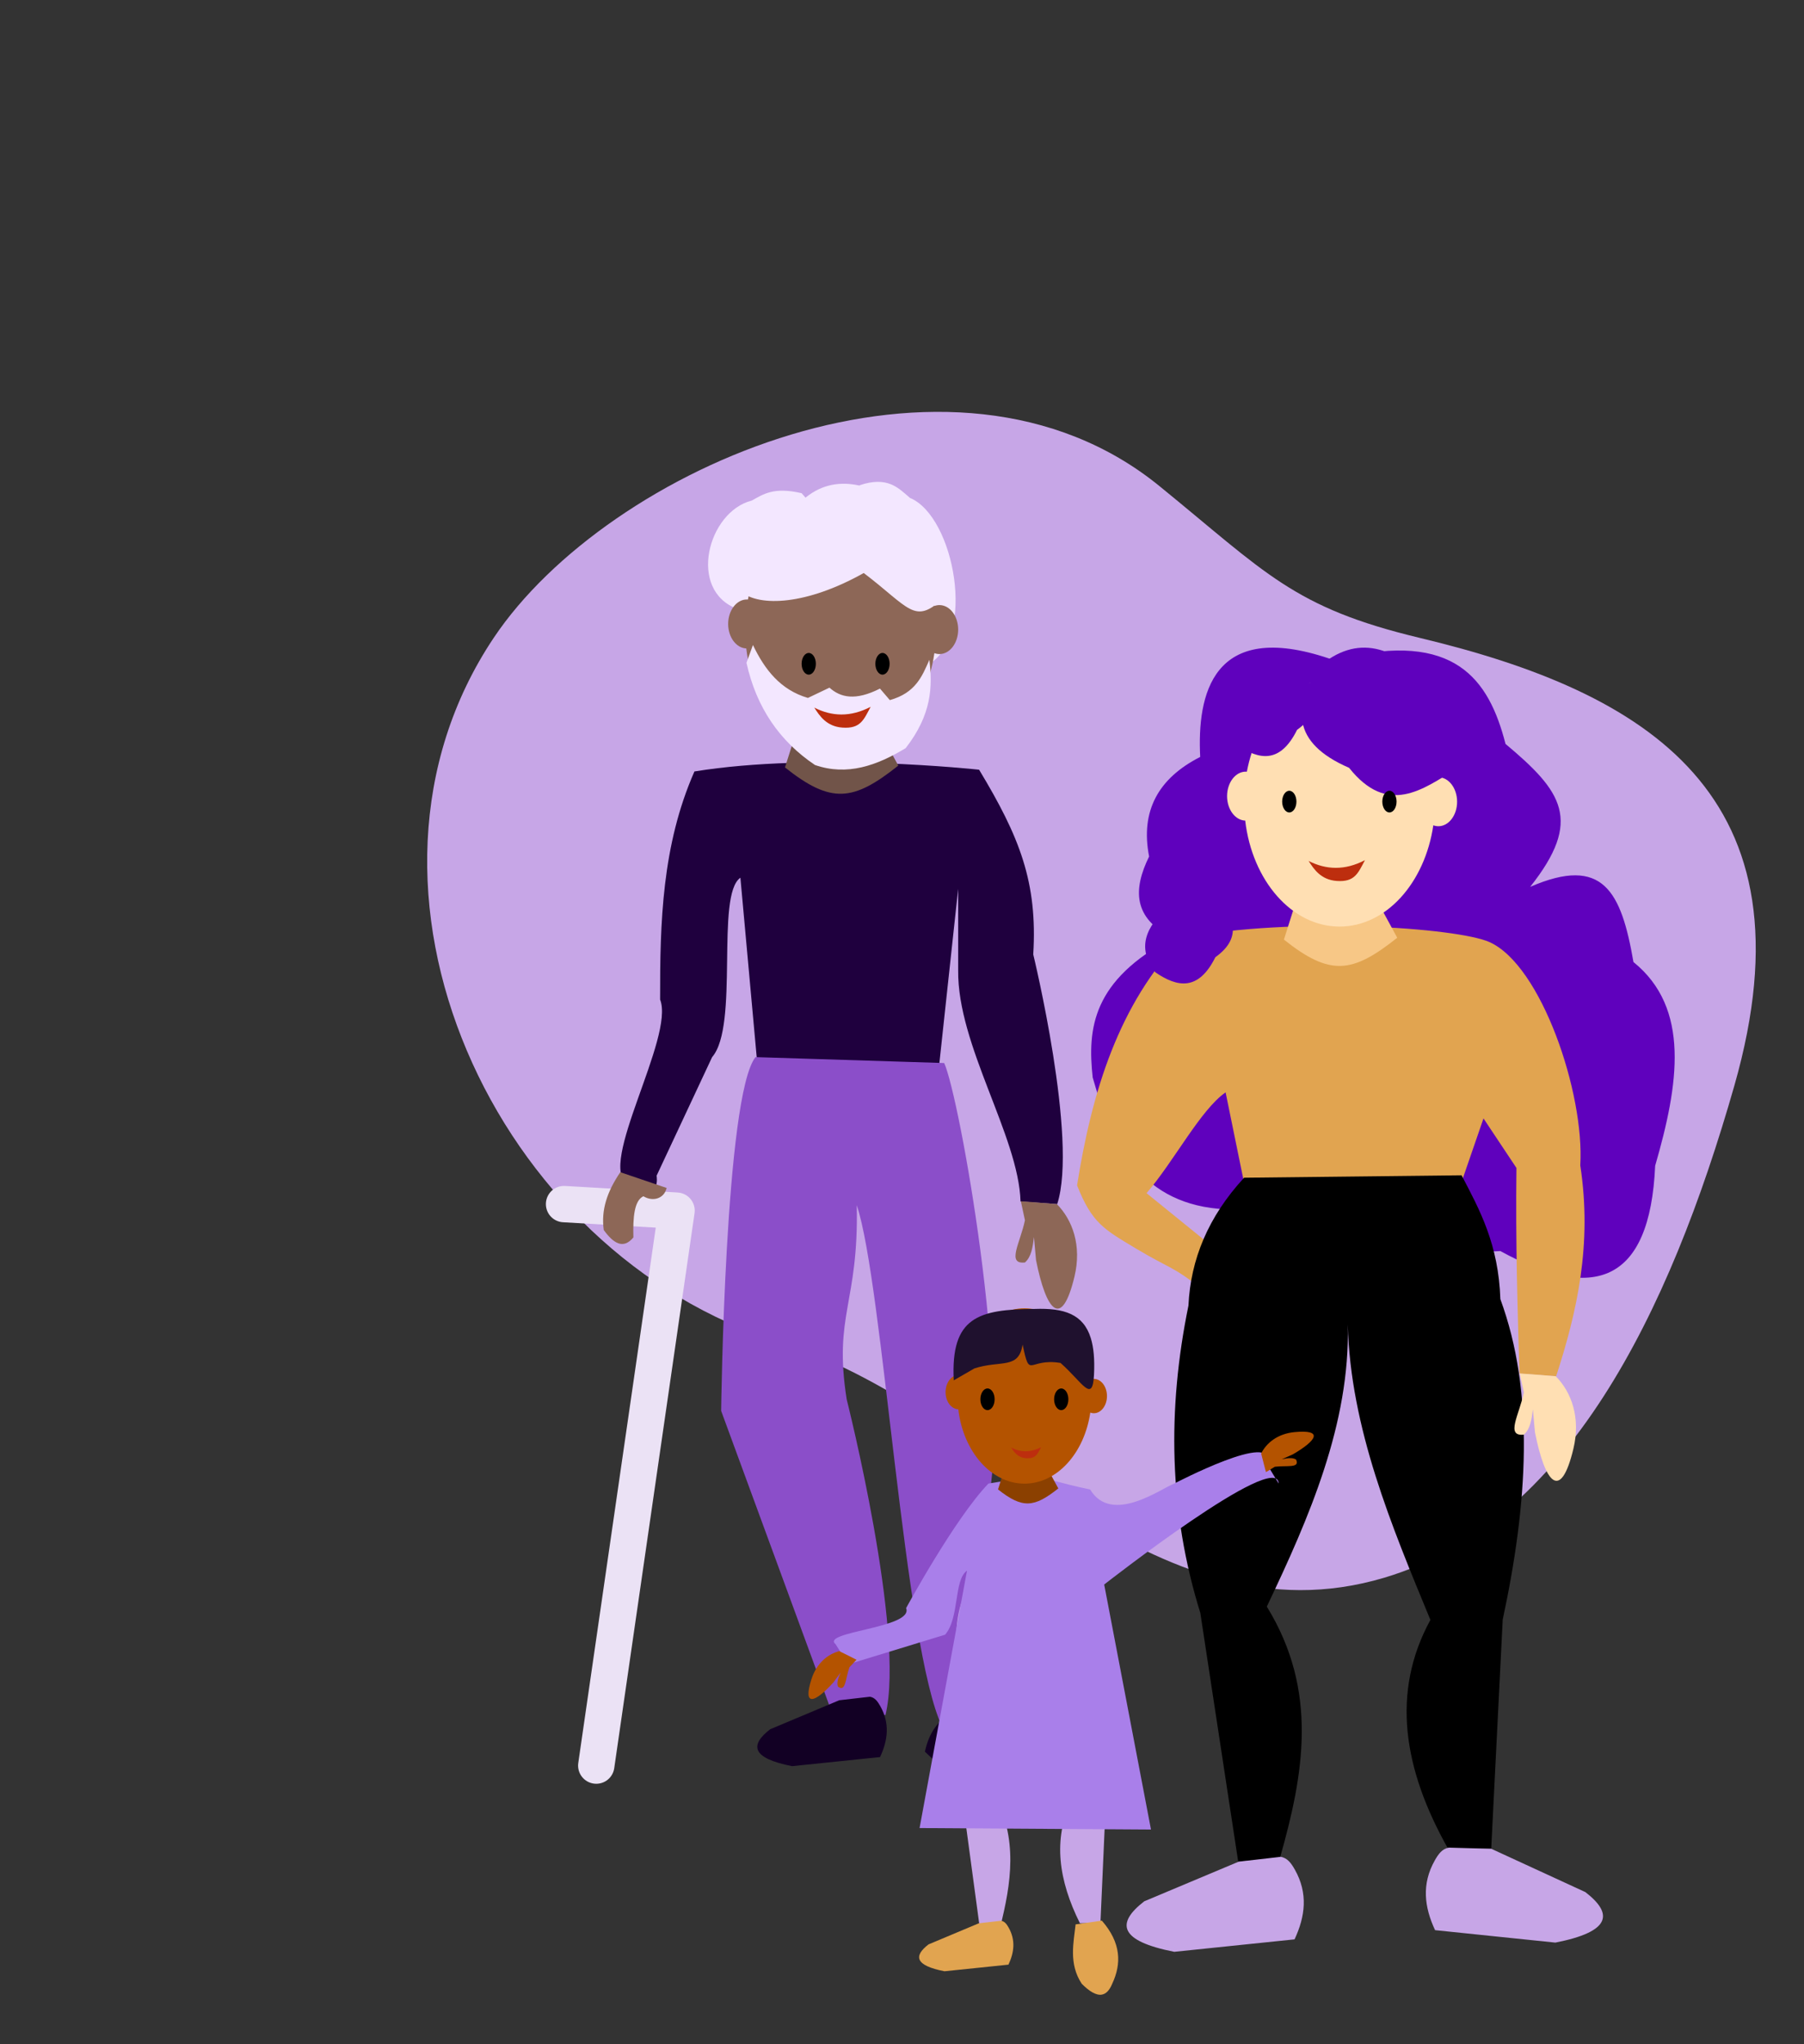<?xml version="1.0" encoding="UTF-8" standalone="no"?>
<!DOCTYPE svg PUBLIC "-//W3C//DTD SVG 1.1//EN" "http://www.w3.org/Graphics/SVG/1.1/DTD/svg11.dtd">
<svg width="100%" height="100%" viewBox="0 0 1148 1300" version="1.1" xmlns="http://www.w3.org/2000/svg" xmlns:xlink="http://www.w3.org/1999/xlink" xml:space="preserve" xmlns:serif="http://www.serif.com/" style="fill-rule:evenodd;clip-rule:evenodd;stroke-linecap:round;stroke-linejoin:round;stroke-miterlimit:1.5;">
    <rect x="0" y="0" width="1148" height="1300" fill="#333333" stroke="none"/>
    <g transform="matrix(1,0,0,1,-556.119,-1597.78)">
        <g id="Artboard2" transform="matrix(0.598,0,0,1.204,556.119,1597.78)">
            <rect x="0" y="0" width="1920" height="1080" style="fill:none;"/>
            <g transform="matrix(1.561,0,0,0.775,-164.4,124.78)">
                <path d="M895.624,170.231C753.631,54.733 519.492,157.883 441.952,273.651C327.844,444.015 441.887,693.672 637.393,753.978C777.326,797.142 890.278,961.754 1049.12,914.332C1173.29,877.26 1243.24,734.632 1287.68,578.866C1344.26,380.557 1228.1,310.859 1073.19,273.786C986.808,253.113 968.491,229.502 895.624,170.231Z" style="fill:rgb(199,166,231);"/>
            </g>
            <g transform="matrix(1.673,0,0,0.831,-607.745,223.914)">
                <g transform="matrix(1,0,0,1,-1.015,21.62)">
                    <path d="M1209.76,127.548C1135.1,102.384 1125.73,150.979 1127.69,190.095C1101.07,203.641 1089.55,224.406 1095.2,253.386C1084.97,274.194 1084.82,292.639 1110.19,305.107C1059.07,332.036 1055.9,362.705 1059.32,393.887C1071.85,438.089 1091.38,474.987 1143.78,477.65C1188.58,498.302 1232.83,514.24 1267.87,451.721C1265.34,491.837 1284.42,506.8 1318.62,504.184C1377.51,536.491 1413.78,525.073 1417.09,449.962C1432.09,398.238 1439.61,349.783 1403.28,320.47C1395.53,275.637 1384,252.554 1337.59,272.678C1371.16,230.319 1358.07,212.109 1321.9,181.817C1311.3,140.467 1289.4,109.894 1216.93,127.548" style="fill:rgb(95,1,189);"/>
                </g>
                <path d="M1115.32,326.756C1186.9,313.054 1289.95,320.247 1310.57,329.357C1343.66,343.979 1371.23,425.483 1368.44,471.352C1376.1,521.517 1366.46,564.262 1353.08,605.404L1329.76,603.725C1328.53,562.136 1327.25,520.698 1327.84,472.981L1306.88,441.497L1276.72,528.891L1162.99,523.504L1142.84,424.93C1126.86,435.99 1109.92,468.941 1092.55,489.008L1132.41,521.311L1128.38,550.624C1109.71,535.387 1107.15,537.044 1085.36,523.927C1065.51,511.98 1057.83,508.033 1048.36,484.044C1057.82,424.378 1074.76,368.922 1115.32,326.756Z" style="fill:rgb(225,164,80);"/>
                <path d="M1189.67,297.087L1179.93,327.833C1209.27,351.128 1223.3,349.505 1252.01,326.649L1235.93,297.087L1189.67,297.087Z" style="fill:rgb(247,199,134);"/>
                <path d="M1317.62,556.395C1339.41,615.688 1335.13,685.517 1319.11,760.086L1311.8,905.633L1284.36,905.748C1255.82,855.129 1247.97,806.288 1273.11,760.28C1248.4,700.48 1222.23,638.303 1220.55,572.496C1222.09,635.391 1196.13,694.976 1169.05,751.819C1202.13,805.532 1192.48,858.532 1177.45,911.443L1150.85,913.95L1126.75,755.807C1106.7,691.484 1105.7,626.31 1119.21,560.489C1120.57,531.163 1131.78,503.94 1154.61,479.196L1292.93,477.65C1304.53,499.733 1316.42,521.444 1317.62,556.395Z"/>
                <path d="M1156.37,221.087C1162.89,186.42 1186.83,160.679 1215.33,160.679C1244.95,160.679 1269.64,188.481 1274.98,225.206C1276,224.83 1277.08,224.628 1278.2,224.628C1284.76,224.628 1290.09,231.604 1290.09,240.195C1290.09,248.787 1284.76,255.763 1278.2,255.763C1277.08,255.763 1275.99,255.558 1274.96,255.176C1269.57,291.828 1244.9,319.548 1215.33,319.548C1184.96,319.548 1159.76,290.306 1155.31,252.187C1148.91,251.94 1143.78,245.063 1143.78,236.627C1143.78,228.035 1149.11,221.06 1155.67,221.06C1155.9,221.06 1156.14,221.069 1156.37,221.087Z" style="fill:rgb(255,223,179);"/>
                <g transform="matrix(0.955,0.295,-0.295,0.955,-38.207,-413.192)">
                    <path d="M1383.48,296.228C1395.77,298.338 1407.26,295.378 1417.6,285.165C1415.85,294.37 1415.55,300.477 1404.39,303.086C1394.5,305.4 1388.27,300.259 1383.48,296.228Z" style="fill:rgb(189,46,14);"/>
                </g>
                <path d="M1201.65,154.802C1186.58,179.607 1183.89,202.393 1221.38,218.632C1245.87,249.306 1267.91,232.78 1290.09,218.896C1298.4,188.574 1285.22,177.724 1273.5,165.544C1250.39,141.556 1226.65,132.968 1201.65,154.802Z" style="fill:rgb(95,1,189);"/>
                <g transform="matrix(0.031,-0.588,0.588,0.031,1021.88,905.898)">
                    <path d="M1201.65,154.802C1186.58,179.607 1183.89,202.393 1221.38,218.632C1245.87,249.306 1267.91,232.78 1290.09,218.896C1298.4,188.574 1285.22,177.724 1273.5,165.544C1250.39,141.556 1226.65,132.968 1201.65,154.802Z" style="fill:rgb(95,1,189);"/>
                </g>
                <g transform="matrix(0.031,-0.588,0.588,0.031,969.907,1050.42)">
                    <path d="M1201.65,154.802C1186.58,179.607 1183.89,202.393 1221.38,218.632C1245.87,249.306 1267.91,232.78 1290.09,218.896C1298.4,188.574 1285.22,177.724 1273.5,165.544C1250.39,141.556 1226.65,132.968 1201.65,154.802Z" style="fill:rgb(95,1,189);"/>
                </g>
                <path d="M1329.97,603.628L1332.56,615.681C1329.61,630.018 1320.67,643.82 1332.56,642.51C1336.62,638.986 1337.53,632.727 1338.3,626.349L1339.6,640.93C1346.04,673.452 1355.9,685.444 1364.05,651.564C1368.84,631.662 1362.74,615.428 1352.87,605.404L1338.19,604.212L1329.97,603.628Z" style="fill:rgb(255,223,179);"/>
                <g transform="matrix(1,0,0,1,-119.416,-14.535)">
                    <ellipse cx="1366.47" cy="254.649" rx="4.533" ry="6.893"/>
                </g>
                <path d="M1151.18,913.95L1091.11,939.15C1073.05,953.078 1074.99,964.365 1110.19,971.259L1186.7,963.349C1193.51,948.787 1195.42,934.052 1186.84,918.943C1184.6,915.002 1182.19,911.584 1177.89,910.885L1151.18,913.95Z" style="fill:rgb(199,166,231);"/>
                <g transform="matrix(-1,0,0,1,2462.78,-5.853)">
                    <path d="M1150.92,911.63L1091.11,939.15C1073.05,953.078 1074.99,964.365 1110.19,971.259L1186.7,963.349C1193.51,948.787 1195.42,934.052 1186.84,918.943C1184.6,915.002 1182.19,911.584 1177.89,910.885L1150.92,911.63Z" style="fill:rgb(199,166,231);"/>
                </g>
                <g transform="matrix(1,0,0,1,-183.114,-14.535)">
                    <ellipse cx="1366.47" cy="254.649" rx="4.533" ry="6.893"/>
                </g>
            </g>
            <g transform="matrix(1.673,0,0,0.831,-372.542,140.477)">
                <g transform="matrix(1,0,0,1,-457.943,-9.037)">
                    <path d="M1100.5,475.364C1100.42,426.281 1101.68,377.337 1122.33,330.393C1199.17,317.908 1303.4,329.279 1303.4,329.279C1329.19,371.972 1340.64,400.839 1337.85,446.708C1337.85,446.708 1366.46,564.262 1353.08,605.404L1329.76,603.725C1328.53,562.136 1289.49,504.44 1290.09,456.723L1290.09,405.003L1276.72,528.891L1162.99,523.504L1151.57,397.929C1135.59,408.989 1150.97,491.889 1133.59,511.956L1098.27,587.344C1098.27,587.344 1101.68,606.006 1079.89,592.889C1060.04,580.942 1109.96,499.353 1100.5,475.364Z" style="fill:rgb(31,0,62);"/>
                    <path d="M1189.67,297.087L1179.93,327.833C1209.27,351.128 1223.3,349.505 1252.01,326.649L1235.93,297.087L1189.67,297.087Z" style="fill:rgb(113,84,73);"/>
                    <g transform="matrix(0.02,-0.382,0.588,0.031,1036,639.53)">
                        <path d="M1092.46,156.056C1077.39,180.861 1185.46,221.164 1221.38,218.632C1225.03,223.206 1228.62,226.73 1232.18,229.371C1252.44,244.436 1271.22,230.71 1290.09,218.896C1298.4,188.574 1285.22,177.724 1273.5,165.544C1251.29,118.643 1118.77,100.978 1092.46,156.056Z" style="fill:rgb(243,231,255);"/>
                    </g>
                    <g transform="matrix(-0.031,-0.588,-0.588,0.031,1396.24,900.187)">
                        <path d="M1092.46,156.056C1077.39,180.861 1185.46,221.164 1221.38,218.632C1225.03,223.206 1228.62,226.73 1232.18,229.371C1252.44,244.436 1271.22,230.71 1290.09,218.896C1298.4,188.574 1285.22,177.724 1273.5,165.544C1251.29,118.643 1118.77,100.978 1092.46,156.056Z" style="fill:rgb(243,231,255);"/>
                    </g>
                    <g transform="matrix(0.852,0,0,0.995,185.673,36.458)">
                        <path d="M1285.83,481.683C1297.42,503.766 1335.13,685.517 1319.11,760.086L1311.8,905.633L1284.36,905.748C1255.82,855.129 1240.31,622.866 1220.55,572.496C1222.09,635.391 1203.08,642.286 1213.04,696.548C1213.04,696.548 1257.02,845.309 1241.99,898.219L1202.68,898.219L1119.31,703.898C1119.31,703.898 1122.13,502.648 1144.96,477.904L1285.83,481.683Z" style="fill:rgb(139,78,201);"/>
                    </g>
                    <path d="M1156.37,221.087C1162.89,186.42 1186.83,160.679 1215.33,160.679C1244.95,160.679 1269.64,188.481 1274.98,225.206C1276,224.83 1277.08,224.628 1278.2,224.628C1284.76,224.628 1290.09,231.604 1290.09,240.195C1290.09,248.787 1284.76,255.763 1278.2,255.763C1277.08,255.763 1275.99,255.558 1274.96,255.176C1269.57,291.828 1244.9,319.548 1215.33,319.548C1184.96,319.548 1159.76,290.306 1155.31,252.187C1148.91,251.94 1143.78,245.063 1143.78,236.627C1143.78,228.035 1149.11,221.06 1155.67,221.06C1155.9,221.06 1156.14,221.069 1156.37,221.087Z" style="fill:rgb(141,103,87);"/>
                    <g transform="matrix(1,0,0,1,137.386,101.819)">
                        <path d="M1022.16,148.196C1029.61,163.723 1039.56,176.693 1057.14,181.832L1070.84,175.3C1077.83,181.569 1087.28,183.832 1102.96,175.887L1109.23,183.201C1125.65,178.642 1129.79,168.019 1134.39,157.622C1136.44,174.707 1135.93,192.379 1119.3,213.751C1101.01,224.8 1082.18,231.571 1061.62,224.466C1039.14,209.36 1024.34,187.929 1018.05,159.491L1022.16,148.196Z" style="fill:rgb(243,231,255);"/>
                    </g>
                    <g transform="matrix(0.955,0.295,-0.295,0.955,-35.276,-401.225)">
                        <path d="M1383.48,296.228C1395.77,298.338 1407.26,295.378 1417.6,285.165C1415.85,294.37 1415.55,300.477 1404.39,303.086C1394.5,305.4 1388.27,300.259 1383.48,296.228Z" style="fill:rgb(189,46,14);"/>
                    </g>
                    <g transform="matrix(0.937,-0.209,0.198,0.886,27.429,279.633)">
                        <path d="M1201.65,154.802C1117.61,183.01 1156.12,233.884 1239.65,207.332C1264.14,238.007 1264.93,250.691 1287.11,236.807C1295.42,206.485 1285.22,177.724 1273.5,165.544C1250.39,141.556 1226.65,132.968 1201.65,154.802Z" style="fill:rgb(243,231,255);"/>
                    </g>
                    <path d="M1329.97,603.628L1332.56,615.681C1329.61,630.018 1320.67,643.82 1332.56,642.51C1336.62,638.986 1337.53,632.727 1338.3,626.349L1339.6,640.93C1346.04,673.452 1355.9,685.444 1364.05,651.564C1368.84,631.662 1362.74,615.428 1352.87,605.404L1338.19,604.212L1329.97,603.628Z" style="fill:rgb(141,103,87);"/>
                    <g transform="matrix(0.731,0,0,0.731,372.924,252.7)">
                        <path d="M1151.18,913.95L1091.11,939.15C1073.05,953.078 1074.99,964.365 1110.19,971.259L1186.7,963.349C1193.51,948.787 1195.42,934.052 1186.84,918.943C1184.6,915.002 1182.19,911.584 1177.89,910.885L1151.18,913.95Z" style="fill:rgb(18,0,36);"/>
                    </g>
                    <g transform="matrix(-0.573,-0.44,-0.44,0.573,2372.78,923.621)">
                        <path d="M1150.92,911.63L1091.11,939.15C1073.05,953.078 1074.99,964.365 1110.19,971.259L1186.7,963.349C1193.51,948.787 1195.42,934.052 1186.84,918.943C1184.6,915.002 1182.19,911.584 1177.89,910.885L1150.92,911.63Z" style="fill:rgb(18,0,36);"/>
                    </g>
                </g>
                <g transform="matrix(1,0,0,1,-629.374,-1.735)">
                    <ellipse cx="1366.47" cy="254.649" rx="4.533" ry="6.893"/>
                </g>
                <g transform="matrix(1,0,0,1,-582.461,-1.735)">
                    <ellipse cx="1366.47" cy="254.649" rx="4.533" ry="6.893"/>
                </g>
                <g transform="matrix(1,0,0,1,17.782,-22.735)">
                    <path d="M563.673,619.102L635.24,623.258L584.158,976.029" style="fill:none;stroke:rgb(235,226,245);stroke-width:23.11px;"/>
                </g>
                <g transform="matrix(1,0,0,1,8.329,-7.2)">
                    <path d="M598.4,620.088C604.535,628.473 610.76,632.572 617.238,624.738C616.884,611.959 617.797,601.263 623.595,598.595C629.85,602.322 636.899,599.93 638.375,593.301L608.909,583.288C600.405,595.771 596.608,607.473 598.4,620.088Z" style="fill:rgb(141,103,87);"/>
                </g>
            </g>
            <g transform="matrix(0.89,0,0,0.442,11.906,641.871)">
                <g transform="matrix(0.894,0,0,1.009,129.63,-67.623)">
                    <path d="M1317.62,556.395C1339.41,615.688 1335.13,685.517 1319.11,760.086L1311.8,905.633L1284.36,905.748C1255.82,855.129 1247.97,806.288 1273.11,760.28C1248.4,700.48 1222.23,638.303 1220.55,572.496C1222.09,635.391 1196.13,694.976 1169.05,751.819C1202.13,805.532 1192.48,858.532 1177.45,911.443L1150.85,913.95L1126.75,755.807C1106.7,691.484 1105.7,626.31 1119.21,560.489C1120.57,531.163 1131.78,503.94 1154.61,479.196L1292.93,477.65C1304.53,499.733 1316.42,521.444 1317.62,556.395Z" style="fill:rgb(199,166,231);"/>
                </g>
                <path d="M1168.47,320.825C1245.31,308.34 1215.05,312.119 1290.09,327.955C1315.88,370.647 1375.24,326.476 1390.73,320.825C1390.73,320.825 1514.52,255.945 1501.14,297.087L1515.5,320.825C1514.27,279.236 1306.88,441.497 1306.88,441.497L1362.83,734.308L1086.13,732.552L1142.84,424.93C1126.86,435.99 1134.05,481.396 1116.67,501.463L1000.81,536.848L985.761,512.892C967.094,497.655 1079.51,493.662 1070.04,469.673C1070.04,469.673 1127.91,362.991 1168.47,320.825Z" style="fill:rgb(169,127,234);"/>
                <path d="M1189.67,297.087L1179.93,327.833C1209.27,351.128 1223.3,349.505 1252.01,326.649L1235.93,297.087L1189.67,297.087Z" style="fill:rgb(139,64,0);"/>
                <g transform="matrix(1.319,0,0,1.319,-391.421,-100.537)">
                    <path d="M1156.37,221.087C1162.89,186.42 1186.83,160.679 1215.33,160.679C1244.95,160.679 1269.64,188.481 1274.98,225.206C1276,224.83 1277.08,224.628 1278.2,224.628C1284.76,224.628 1290.09,231.604 1290.09,240.195C1290.09,248.787 1284.76,255.763 1278.2,255.763C1277.08,255.763 1275.99,255.558 1274.96,255.176C1269.57,291.828 1244.9,319.548 1215.33,319.548C1184.96,319.548 1159.76,290.306 1155.31,252.187C1148.91,251.94 1143.78,245.063 1143.78,236.627C1143.78,228.035 1149.11,221.06 1155.67,221.06C1155.9,221.06 1156.14,221.069 1156.37,221.087Z" style="fill:rgb(180,83,0);"/>
                </g>
                <g transform="matrix(0.955,0.295,-0.295,0.955,-38.207,-413.192)">
                    <path d="M1383.48,296.228C1395.77,298.338 1407.26,295.378 1417.6,285.165C1415.85,294.37 1415.55,300.477 1404.39,303.086C1394.5,305.4 1388.27,300.259 1383.48,296.228Z" style="fill:rgb(189,46,14);"/>
                </g>
                <g transform="matrix(-0.325,-0.946,0.946,-0.325,1361.53,1761.48)">
                    <path d="M1329.97,603.628L1332.56,615.681C1329.61,630.018 1320.67,643.82 1332.56,642.51C1336.62,638.986 1337.53,632.727 1338.3,626.349L1339.6,640.93C1346.04,673.452 1355.9,685.444 1364.05,651.564C1368.84,631.662 1362.74,615.428 1352.87,605.404L1338.19,604.212L1329.97,603.628Z" style="fill:rgb(180,83,0);"/>
                </g>
                <g transform="matrix(-0.857,-0.516,-0.516,0.857,2461.96,700.361)">
                    <path d="M1329.97,603.628L1332.56,615.681C1329.61,630.018 1320.67,643.82 1332.56,642.51C1336.62,638.986 1337.53,632.727 1338.3,626.349L1339.6,640.93C1346.04,673.452 1355.9,685.444 1364.05,651.564C1368.84,631.662 1362.74,615.428 1352.87,605.404L1338.19,604.212L1329.97,603.628Z" style="fill:rgb(180,83,0);"/>
                </g>
                <g transform="matrix(1,0,0,1,5.714,-67.549)">
                    <path d="M1151.18,913.95L1091.11,939.15C1073.05,953.078 1074.99,964.365 1110.19,971.259L1186.7,963.349C1193.51,948.787 1195.42,934.052 1186.84,918.943C1184.6,915.002 1182.19,911.584 1177.89,910.885L1151.18,913.95Z" style="fill:rgb(225,164,80);"/>
                </g>
                <g transform="matrix(1.879,0,0,1.879,-1400.23,-258.358)">
                    <ellipse cx="1366.47" cy="254.649" rx="4.533" ry="6.893"/>
                </g>
                <g transform="matrix(1.879,0,0,1.879,-1312.07,-258.358)">
                    <ellipse cx="1366.47" cy="254.649" rx="4.533" ry="6.893"/>
                </g>
                <g transform="matrix(1.879,0,0,1.879,-866.632,-909.405)">
                    <path d="M1138.55,935.11L1155.24,932.725C1167.54,946.798 1167.87,960.072 1161.82,972.918C1160.05,977.212 1157.82,979.345 1155.24,979.788C1151.6,980.412 1147.26,977.685 1142.48,972.918C1133.99,960.166 1137.35,946.428 1138.55,935.11Z" style="fill:rgb(225,164,80);"/>
                </g>
                <g transform="matrix(1.873,-0.156,0.156,1.873,-932.266,-685.377)">
                    <path d="M1052.89,559.055L1066.63,552.581C1083.83,548.576 1094.61,555.752 1098.43,540C1101.28,563.155 1101.16,548.544 1121.51,553.673C1134.48,567.207 1139.61,581.283 1142.08,563.025C1143.4,553.267 1143.34,545.526 1141.97,539.414C1138.52,524 1126.77,518.956 1107.97,518.075C1072.35,515.383 1054.19,518.687 1052.89,559.055Z" style="fill:rgb(31,17,46);"/>
                </g>
            </g>
        </g>
    </g>
</svg>
